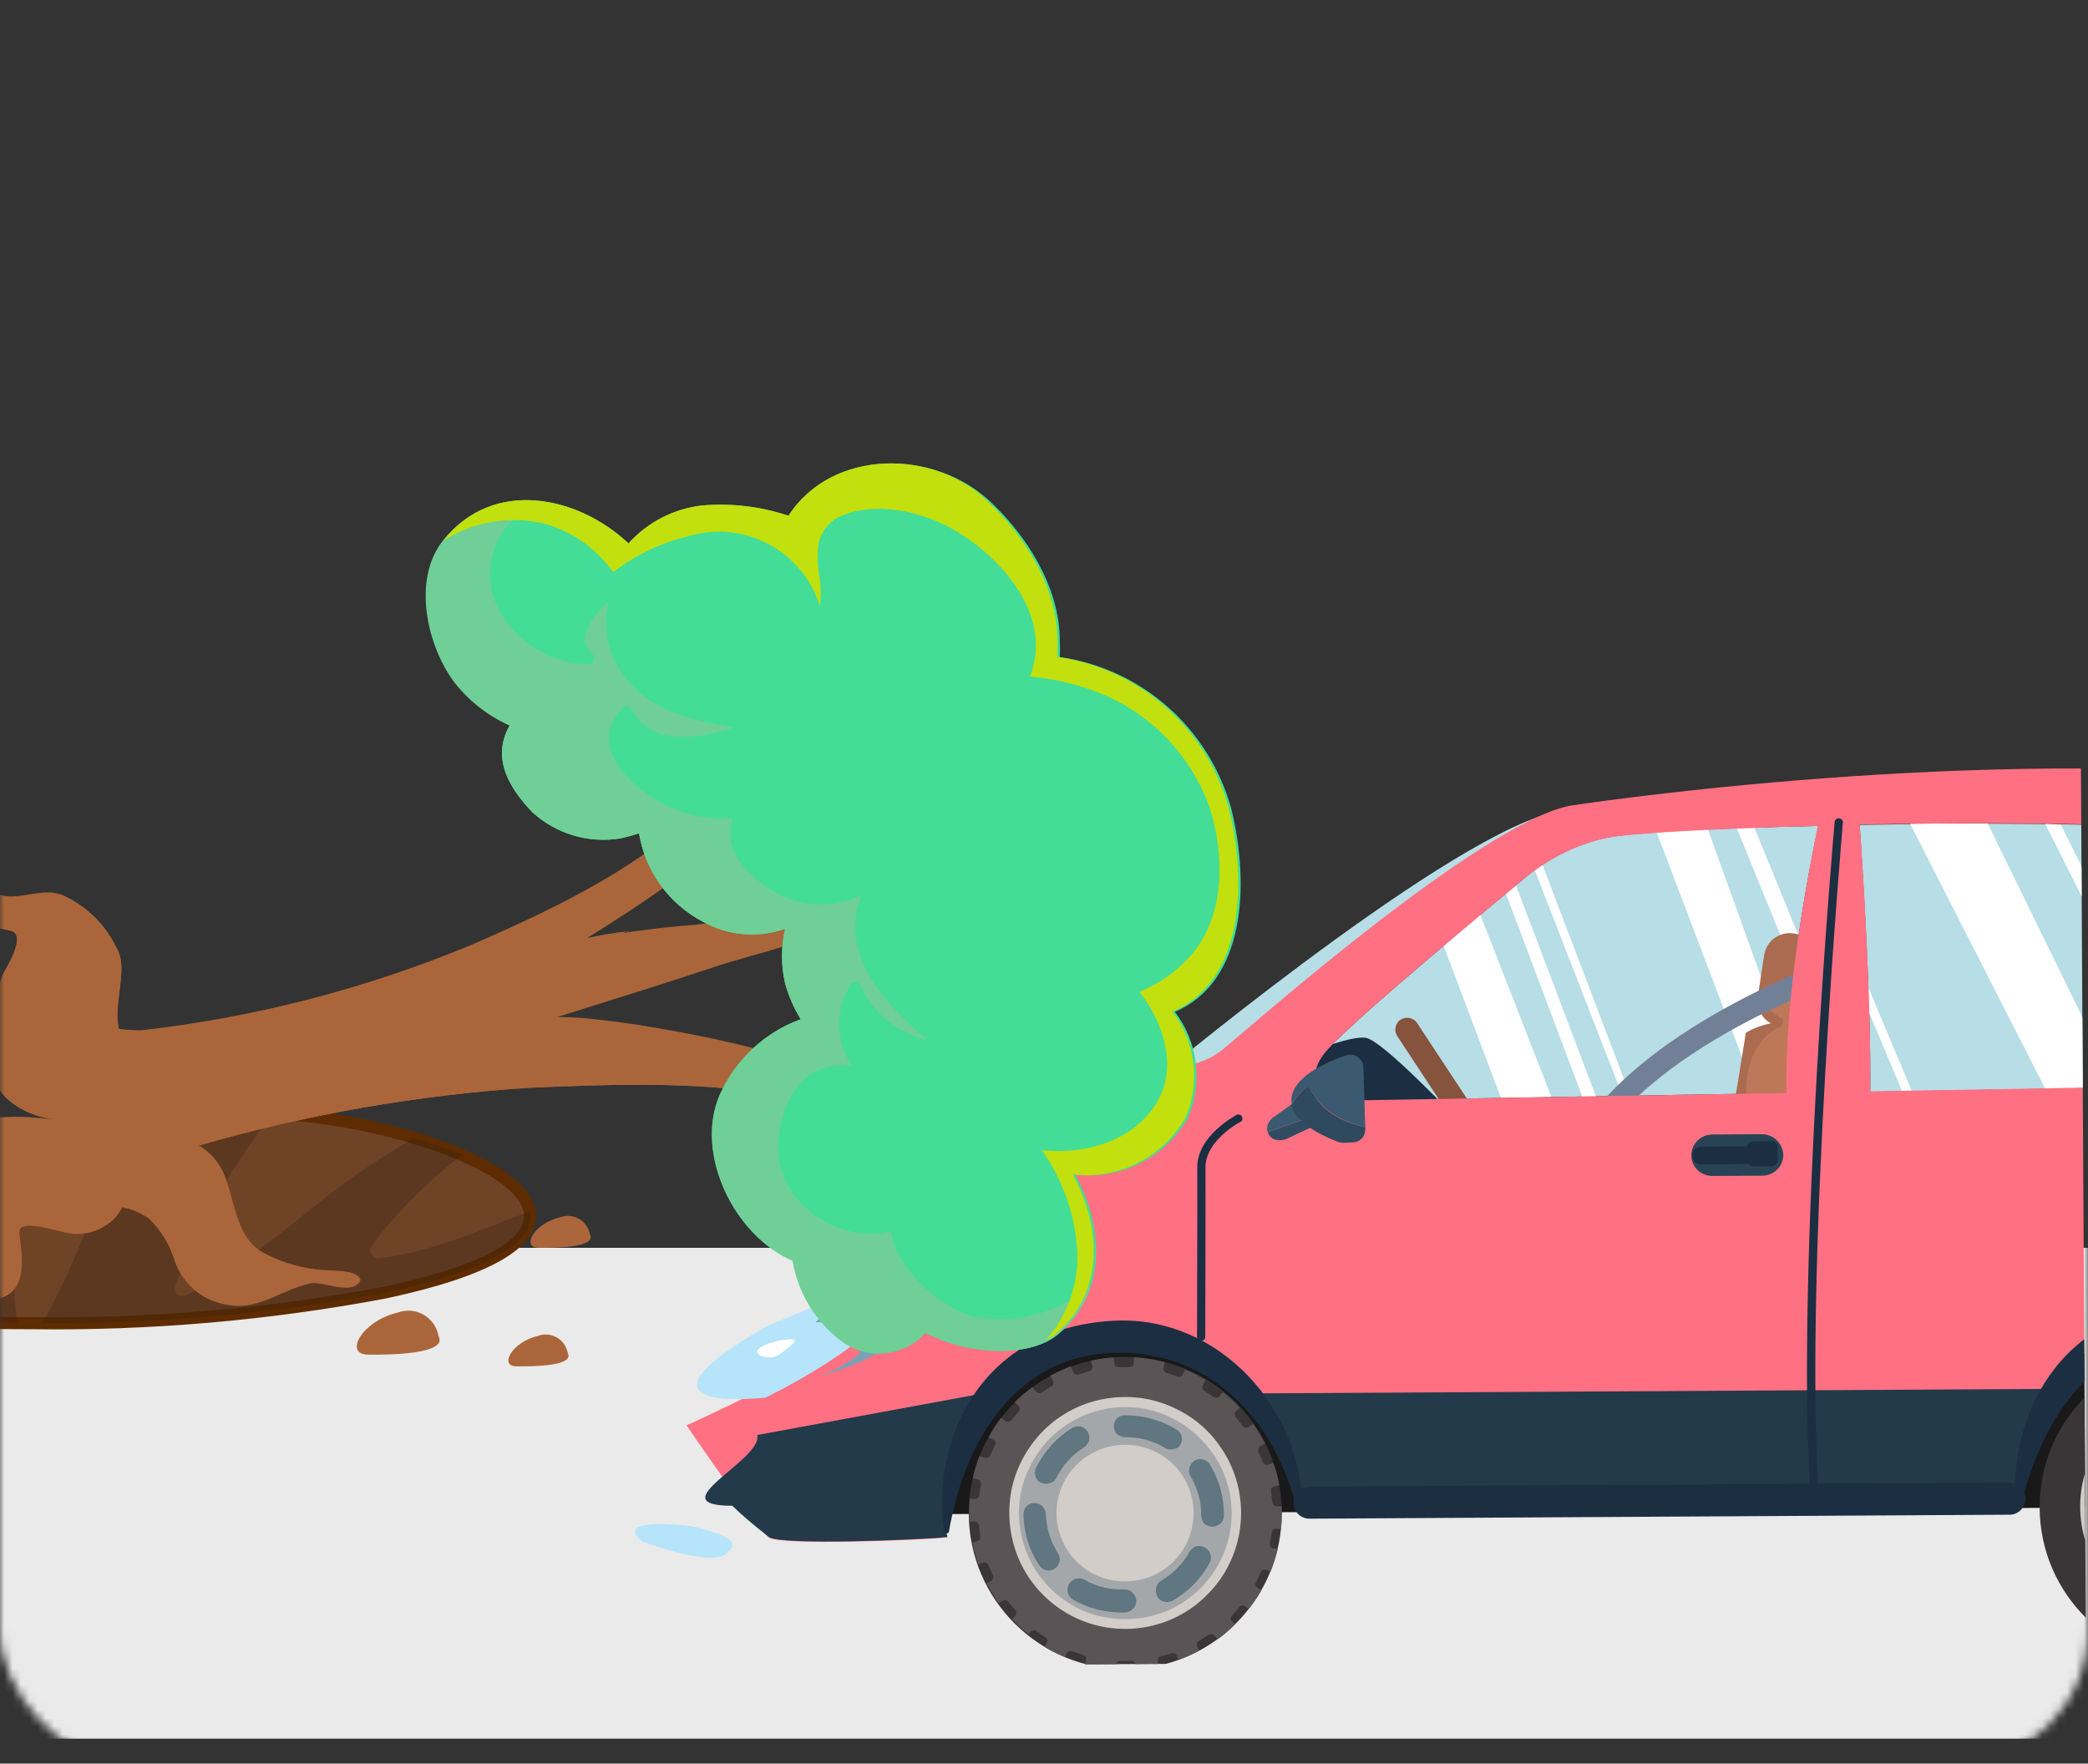 <svg xmlns="http://www.w3.org/2000/svg" width="251" height="212" viewBox="0 0 251 212" fill="none"><rect x="0" y="0" width="251" height="212" fill="#333333" stroke="none"/><mask id="mask0_238_1854" style="mask-type:alpha" maskUnits="userSpaceOnUse" x="0" y="0" width="251" height="212"><rect width="251" height="212" rx="16" fill="#D9D9D9"></rect></mask><g mask="url(#mask0_238_1854)"><path d="M-14 150H260V199C260 204.523 255.523 209 250 209H-4C-9.523 209 -14 204.523 -14 199V150Z" fill="#EAEAEA"></path><g clip-path="url(#clip0_238_1854)"><path d="M193.366 100.649C187.165 101.86 182.954 105.835 182.954 105.835C182.954 105.835 163.853 121.56 159.739 126.005C157.261 128.653 158.118 130.436 159.158 131.37C159.82 131.978 160.715 132.302 161.656 132.297L214.754 131.384C214.454 119.909 217.424 104.652 218.57 99.283C206.342 99.541 196.138 100.116 193.366 100.649Z" fill="#B7DDE6"></path><path d="M268.856 100.22C259.677 99.003 240.439 98.83 223.555 99.161C223.915 104.615 224.946 120.508 224.819 131.233L274.343 130.387C274.672 130.385 275.001 130.289 275.282 130.146C275.563 130.004 275.797 129.767 275.984 129.484C276.17 129.201 276.263 128.918 276.308 128.588C276.353 128.259 276.304 127.93 276.209 127.648L268.856 100.22Z" fill="#B7DDE6"></path><path d="M173.545 113.697L180.421 131.955L186.488 131.827L177.945 109.956C176.634 111.092 175.089 112.371 173.545 113.697Z" fill="white"></path><path d="M181.035 107.446L190.204 131.806L191.85 131.796L182.252 106.451L181.035 107.446Z" fill="white"></path><path d="M184.5 104.604L195.049 131.731L195.989 131.726L185.437 103.987C185.109 104.177 184.781 104.414 184.5 104.604Z" fill="white"></path><path d="M208.788 99.574L215.657 116.421C215.838 115.056 216.018 113.738 216.199 112.467L210.905 99.515C210.199 99.519 209.494 99.523 208.788 99.574Z" fill="white"></path><path d="M205.308 99.688C203.004 99.795 200.935 99.901 199.148 100.052L211.086 131.452L214.754 131.384C214.697 129.691 214.734 127.95 214.818 126.115L205.308 99.688Z" fill="white"></path><path d="M224.67 121.685L228.628 131.116L229.803 131.11L224.606 118.722C224.612 119.71 224.665 120.697 224.67 121.685Z" fill="white"></path><path d="M238.934 98.979C235.83 98.997 232.725 98.968 229.621 99.032L245.841 130.831L254.448 130.688L238.934 98.979Z" fill="white"></path><path d="M245.849 99.034L261.738 130.553L263.337 130.544L247.731 99.118L245.849 99.034Z" fill="white"></path><path d="M177.91 137.049C177.582 137.239 177.206 137.335 176.829 137.243C176.453 137.151 176.122 136.965 175.932 136.636L167.962 124.547C167.772 124.219 167.676 123.843 167.768 123.466C167.86 123.09 168.046 122.759 168.374 122.569C168.702 122.379 169.078 122.283 169.455 122.375C169.832 122.467 170.162 122.653 170.352 122.981L178.322 135.071C178.512 135.399 178.608 135.775 178.516 136.151C178.424 136.528 178.238 136.812 177.91 137.049Z" fill="#86533D"></path><path d="M214.097 123.439C214.426 123.249 214.422 122.59 214.28 122.403C212.864 121.564 211.164 120.351 212.521 119.12C213.551 118.268 215.297 119.293 216.513 118.063C217.214 117.259 217.914 116.361 218.285 115.371C218.28 114.572 218.041 113.821 217.473 113.212C216.952 112.604 216.197 112.232 215.444 112.189C214.644 112.1 213.893 112.339 213.237 112.813C212.629 113.287 212.209 113.995 212.073 114.795L211.302 119.833C211.211 120.445 211.309 121.103 211.594 121.665C211.88 122.228 212.306 122.696 212.872 123.022C211.791 123.216 210.759 123.599 209.868 124.168L208.051 135.373L208.053 135.844L210.076 135.879C209.768 131.271 209.453 125.582 214.097 123.439Z" fill="#AB6B50"></path><path d="M216.465 118.063C215.249 119.293 213.503 118.268 212.473 119.12C211.069 120.351 212.816 121.564 214.232 122.403C214.421 122.59 214.425 123.248 214.05 123.439C209.405 125.535 209.72 131.224 210.028 135.879L216.144 136.033C216.144 136.033 217.775 125.017 215.6 123.148C216.07 122.957 216.491 122.625 216.818 122.2C217.145 121.775 217.33 121.303 217.421 120.785L218.192 115.748C218.192 115.607 218.238 115.466 218.237 115.372C217.867 116.361 217.166 117.259 216.465 118.063Z" fill="#BE7759"></path><path d="M194.451 134.227L192.98 131.978L192.933 132.025C192.98 131.978 193.073 131.883 193.167 131.789C199.946 124.554 210.076 119.416 217.443 116.364L218.305 118.946C208.122 123.143 200.014 128.269 194.918 133.754C194.778 133.896 194.638 134.085 194.451 134.227Z" fill="#728097"></path><path d="M155.983 127.108C155.983 127.108 162.223 124.392 164.201 124.757C166.178 125.075 174.553 133.917 174.553 133.917L154.664 135.065L155.983 127.108Z" fill="#1C2E42"></path><path d="M140.187 128.656C140.187 128.656 178.013 97.303 188.644 97.431C191.231 97.463 144.81 131.17 144.81 131.17L140.187 128.656Z" fill="#B7DDE6"></path><path d="M299.066 177.095C300.963 171.534 301.5 158.502 301.302 148.343C299.901 141.86 298.406 135.33 297.663 128.796C297.047 127.953 296.431 127.298 295.675 126.691C293.738 125.103 293.883 125.807 293.883 125.807C293.883 125.807 293.287 128.586 289.328 127.15C280.75 124.048 272.811 100.904 272.807 100.198C272.803 99.445 283.364 95.623 282.794 94.732C282.178 93.842 272.768 93.331 272.768 93.331C233.662 89.884 188.641 96.866 188.641 96.866C177.742 99.139 150.317 123.424 147.087 126.077C143.856 128.729 140.466 128.043 140.466 128.043C114.396 134.165 98.467 157.37 94.025 161.863C93.604 162.289 104.642 173.481 99.525 164.305C114.243 163.704 105.538 156.228 102.314 160.057C98.95 164.027 82.524 171.335 82.524 171.335C82.524 171.335 91.067 183.827 92.389 184.807C93.712 185.835 110.97 185.125 113.602 184.828C113.696 184.827 113.79 184.827 113.837 184.78C113.162 181.867 113.145 178.857 113.74 175.937C114.335 173.018 115.542 170.283 117.221 167.827C118.948 165.418 121.147 163.383 123.725 161.863C126.304 160.344 129.168 159.387 132.129 159.041C135.09 158.694 138.102 159.007 140.929 159.884C143.756 160.762 146.399 162.252 148.621 164.215C150.842 166.178 152.644 168.614 153.882 171.335C155.12 174.056 155.748 176.969 155.765 179.932C155.769 180.543 155.725 181.108 155.681 181.72L242.788 181.225C242.738 180.661 242.687 180.049 242.684 179.438C242.621 176.663 243.17 173.885 244.19 171.245C245.21 168.652 246.795 166.291 248.76 164.305C250.724 162.318 253.066 160.705 255.647 159.609C258.228 158.512 261 157.932 263.822 157.916C266.644 157.9 269.422 158.449 272.015 159.516C274.608 160.583 276.968 162.122 278.955 164.133C280.942 166.097 282.508 168.44 283.604 171.021C284.653 173.602 285.234 176.374 285.203 179.196C285.206 179.714 285.208 180.184 285.164 180.655C289.397 180.584 298.048 180.017 299.066 177.095ZM214.754 131.384L161.656 132.297C160.715 132.302 159.867 131.978 159.158 131.371C158.118 130.389 157.261 128.653 159.739 126.005C163.853 121.56 182.907 105.883 182.907 105.883C182.907 105.883 187.165 101.907 193.32 100.697C196.139 100.163 206.295 99.588 218.523 99.283C217.424 104.652 214.454 119.909 214.754 131.384ZM276.307 128.541C276.262 128.871 276.17 129.154 275.983 129.437C275.797 129.72 275.563 129.91 275.281 130.099C275 130.242 274.671 130.338 274.342 130.34L224.819 131.186C224.946 120.461 223.962 104.568 223.555 99.114C240.438 98.783 259.677 98.956 268.856 100.173L276.208 127.554C276.304 127.883 276.353 128.212 276.307 128.541Z" fill="#FF7182"></path><path d="M140.85 162.519C133.353 159.269 124.336 161.766 119.199 168.192C115.787 172.115 112.804 176.836 112.88 182.01L158.503 181.751C156.925 177.15 154.737 172.788 151.329 169.044C148.535 165.768 144.669 164.19 140.85 162.519Z" fill="#191919"></path><path d="M270.463 159.525L255.036 159.612C247.344 163.513 241.564 172.671 239.355 181.291L285.684 181.028L285.677 179.899C282.712 171.355 278.386 163.196 270.463 159.525Z" fill="#191919"></path><path d="M92.436 184.76C93.759 185.787 111.017 185.078 113.649 184.78C113.743 184.78 113.837 184.779 113.884 184.732C113.209 181.773 113.192 178.762 113.786 175.796C114.381 172.829 115.635 170.047 117.409 167.638L91.025 172.5C91.705 175.52 79.025 181.001 88.025 181.001C89.107 182.056 90.551 183.296 92.436 184.76Z" fill="#223A49"></path><path d="M155.812 179.979C155.816 180.59 155.772 181.155 155.729 181.766L242.835 181.272C242.785 180.707 242.735 180.096 242.731 179.485C242.706 174.969 244.139 170.587 246.799 166.95L151.649 167.49C154.351 171.097 155.787 175.463 155.812 179.979Z" fill="#223A49"></path><path d="M152.412 136.065C152.46 136.159 152.46 136.253 152.508 136.347C152.888 137.097 153.971 137.279 154.862 136.804L157.817 135.423C158.473 135.043 158.846 134.43 158.843 133.818L152.412 136.065Z" fill="#314C61"></path><path d="M158.698 133.208C158.317 132.457 156.902 131.666 156.011 132.188L153.341 134.132C152.544 134.559 152.172 135.361 152.364 136.066L158.842 133.818C158.888 133.63 158.793 133.395 158.698 133.208Z" fill="#3B5971"></path><path d="M157.367 130.675C158.841 133.583 161.388 134.838 164.12 135.481L163.891 128.286C163.89 128.051 163.841 127.816 163.699 127.582C163.604 127.394 163.414 127.207 163.225 127.067C163.037 126.927 162.801 126.834 162.565 126.788C162.33 126.743 162.095 126.791 161.86 126.84C159.607 127.605 156.041 129.177 155.349 131.486C155.21 131.91 155.213 132.38 155.31 132.803C155.774 131.766 157.177 130.394 157.367 130.675Z" fill="#3B5971"></path><path d="M157.367 130.675C157.224 130.347 155.821 131.719 155.263 132.898C155.841 135.293 159.801 136.87 160.932 137.287C161.12 137.333 161.308 137.379 161.497 137.377L162.625 137.324C163.048 137.322 163.424 137.131 163.704 136.848C163.985 136.564 164.123 136.14 164.121 135.763L164.12 135.481C161.341 134.886 158.841 133.63 157.367 130.675Z" fill="#2F495E"></path><path d="M218.087 179.813C217.945 179.814 217.851 179.767 217.757 179.674C217.662 179.58 217.614 179.486 217.614 179.345C215.859 151.98 220.498 99.319 220.543 98.802C220.542 98.755 220.589 98.66 220.588 98.613C220.635 98.566 220.635 98.519 220.729 98.471C220.776 98.424 220.822 98.377 220.916 98.376C220.963 98.376 221.057 98.328 221.105 98.375C221.152 98.375 221.246 98.421 221.293 98.421C221.34 98.468 221.387 98.468 221.435 98.561C221.482 98.608 221.482 98.655 221.53 98.749C221.53 98.796 221.578 98.89 221.531 98.937C221.487 99.455 216.894 152.021 218.601 179.34C218.602 179.481 218.556 179.575 218.462 179.67C218.368 179.717 218.274 179.765 218.087 179.813Z" fill="#1C2E42"></path><path d="M144.37 161.182C144.229 161.183 144.134 161.136 144.04 161.043C143.945 160.949 143.898 160.855 143.897 160.714C143.896 160.526 143.942 143.875 143.922 140.347C143.901 136.537 148.45 134.159 148.637 134.017C148.731 133.97 148.872 133.969 149.013 133.968C149.107 134.015 149.249 134.108 149.296 134.202C149.344 134.295 149.345 134.437 149.346 134.578C149.299 134.719 149.253 134.813 149.112 134.861C149.065 134.862 144.892 137.096 144.91 140.341C144.93 143.869 144.884 160.52 144.885 160.708C144.885 160.756 144.885 160.85 144.839 160.897C144.792 160.944 144.792 160.991 144.745 161.039C144.699 161.086 144.652 161.133 144.605 161.133C144.511 161.181 144.417 161.181 144.37 161.182Z" fill="#1C2E42"></path><path d="M241.571 182.078L157.427 182.556C156.909 182.559 156.438 182.374 156.06 182C155.681 181.626 155.49 181.156 155.488 180.639C155.485 180.122 155.67 179.65 156.044 179.272C156.418 178.893 156.888 178.702 157.405 178.699L241.549 178.221C242.066 178.219 242.537 178.404 242.916 178.778C243.294 179.152 243.485 179.622 243.488 180.139C243.491 180.656 243.306 181.128 242.931 181.506C242.557 181.885 242.088 182.075 241.571 182.078Z" fill="#1C2E42"></path><path d="M211.818 136.34L205.845 136.374C204.434 136.382 203.312 137.517 203.32 138.881C203.328 140.292 204.463 141.367 205.874 141.359L211.847 141.325C213.258 141.317 214.38 140.182 214.372 138.818C214.317 137.454 213.182 136.332 211.818 136.34Z" fill="#284354"></path><path d="M212.062 137.796L204.396 137.84C203.878 137.843 203.457 138.269 203.46 138.786L203.462 139.021C203.465 139.538 203.89 139.959 204.408 139.956L212.074 139.913C212.591 139.91 213.012 139.484 213.009 138.967L213.008 138.732C213.005 138.214 212.579 137.793 212.062 137.796Z" fill="#1C2E42"></path><path d="M212.999 137.179L210.695 137.193C210.318 137.195 209.991 137.526 209.993 137.902L210.002 139.501C210.004 139.877 210.336 140.205 210.712 140.203L213.016 140.189C213.393 140.187 213.72 139.856 213.718 139.48L213.709 137.881C213.706 137.458 213.375 137.177 212.999 137.179Z" fill="#1C2E42"></path><path d="M264.107 199.918C274.501 199.859 282.873 191.392 282.814 181.045C282.755 170.65 274.288 162.325 263.894 162.384C253.499 162.443 245.128 170.911 245.187 181.258C245.245 191.606 253.712 199.978 264.107 199.918Z" fill="#3A3637"></path><path d="M264.076 194.462C271.461 194.42 277.4 188.413 277.358 181.075C277.317 173.738 271.309 167.798 263.925 167.84C256.541 167.882 250.601 173.89 250.643 181.227C250.685 188.565 256.692 194.504 264.076 194.462Z" fill="#A4A7A9"></path><path d="M264.079 195.074C261.304 195.089 258.619 194.305 256.305 192.766C253.992 191.227 252.192 189.073 251.143 186.539C250.094 184.005 249.796 181.185 250.298 178.501C250.8 175.817 252.15 173.316 254.067 171.33C255.984 169.39 258.47 168.012 261.195 167.479C263.92 166.947 266.696 167.166 269.242 168.233C271.788 169.254 274.008 171.028 275.527 173.325C277.092 175.621 277.907 178.297 277.922 181.072C277.943 184.741 276.505 188.324 273.886 190.926C271.314 193.574 267.795 195.052 264.079 195.074ZM263.928 168.405C261.388 168.419 258.947 169.186 256.838 170.609C254.73 172.032 253.142 174.016 252.167 176.374C251.193 178.684 250.972 181.272 251.503 183.715C251.988 186.205 253.224 188.456 255.021 190.233C256.818 192.01 259.083 193.221 261.579 193.677C264.074 194.133 266.613 193.883 268.959 192.929C271.305 191.928 273.271 190.318 274.67 188.193C276.069 186.069 276.808 183.618 276.794 181.126C276.775 177.739 275.392 174.501 272.98 172.163C270.567 169.731 267.314 168.385 263.928 168.405Z" fill="#D2CDC9"></path><path d="M135.375 200.65C145.77 200.591 154.141 192.123 154.082 181.776C154.023 171.381 145.557 163.056 135.162 163.116C124.768 163.175 116.396 171.642 116.455 181.989C116.514 192.337 124.981 200.709 135.375 200.65Z" fill="#3A3637"></path><path d="M123.873 196.153C123.966 196.058 124.06 196.01 124.201 195.963C124.342 195.962 124.436 195.961 124.531 196.055L125.711 196.848C125.806 196.941 125.9 197.035 125.901 197.129C125.949 197.27 125.902 197.364 125.856 197.505L125.576 197.977C126.379 198.443 127.181 198.862 128.029 199.186L128.262 198.715C128.308 198.62 128.402 198.526 128.496 198.478C128.589 198.431 128.73 198.43 128.872 198.476L130.238 198.939C130.333 198.985 130.474 199.078 130.522 199.172C130.57 199.266 130.617 199.407 130.571 199.548L130.433 200.066C131.611 200.389 132.835 200.57 134.105 200.657L134.149 200.139C134.148 199.998 134.195 199.904 134.288 199.809C134.382 199.715 134.476 199.667 134.617 199.666L136.028 199.658C136.169 199.657 136.263 199.704 136.358 199.798C136.453 199.891 136.5 199.985 136.501 200.126L136.551 200.643C137.444 200.591 138.384 200.445 139.277 200.251L139.18 199.734C139.179 199.593 139.178 199.499 139.225 199.358C139.271 199.264 139.412 199.169 139.505 199.121L140.867 198.737C141.008 198.689 141.102 198.736 141.244 198.782C141.338 198.828 141.433 198.922 141.481 199.063L141.671 199.532C142.516 199.198 143.361 198.817 144.158 198.389L143.92 197.92C143.872 197.826 143.872 197.685 143.871 197.544C143.917 197.403 143.964 197.308 144.104 197.261L145.323 196.501C145.417 196.453 145.558 196.406 145.699 196.452C145.84 196.451 145.935 196.545 146.029 196.638L146.361 197.06C147.111 196.538 147.813 195.922 148.467 195.26L148.089 194.886C147.994 194.793 147.947 194.699 147.946 194.558C147.945 194.417 147.992 194.322 148.085 194.228L149.02 193.14C149.113 193.046 149.207 192.998 149.348 192.997C149.489 192.997 149.583 192.996 149.678 193.09L150.103 193.417C150.663 192.708 151.177 191.952 151.642 191.15L151.17 190.87C151.076 190.824 150.981 190.683 150.934 190.59C150.886 190.449 150.885 190.355 150.979 190.213L151.583 188.94C151.629 188.845 151.723 188.751 151.864 188.703C151.957 188.655 152.099 188.654 152.24 188.701L152.758 188.886C153.083 188.037 153.36 187.142 153.59 186.247L153.025 186.109C152.883 186.063 152.789 186.016 152.742 185.923C152.694 185.829 152.646 185.688 152.646 185.594L152.873 184.182C152.872 184.04 152.965 183.946 153.059 183.851C153.153 183.757 153.294 183.756 153.388 183.755L153.999 183.799C154.043 183.14 154.086 182.481 154.083 181.87C154.081 181.588 154.08 181.352 154.078 181.07L153.467 181.074C153.325 181.075 153.231 181.028 153.137 180.935C153.042 180.841 152.994 180.747 152.946 180.606L152.797 179.196C152.797 179.055 152.796 178.961 152.89 178.866C152.983 178.772 153.077 178.677 153.171 178.677L153.781 178.532C153.635 177.639 153.395 176.747 153.061 175.855L152.45 176.047C152.309 176.094 152.215 176.095 152.074 176.049C151.98 176.002 151.885 175.909 151.837 175.815L151.266 174.501C151.218 174.407 151.217 174.266 151.263 174.125C151.31 174.031 151.403 173.889 151.497 173.841L152.06 173.509C151.632 172.712 151.204 171.914 150.635 171.165L150.073 171.545C149.979 171.592 149.838 171.64 149.744 171.641C149.65 171.641 149.508 171.548 149.414 171.454L148.514 170.33C148.419 170.237 148.418 170.096 148.418 170.002C148.417 169.861 148.464 169.766 148.557 169.672L149.025 169.199C148.41 168.544 147.7 167.889 146.992 167.329L146.571 167.849C146.478 167.943 146.384 167.991 146.243 168.039C146.102 168.039 146.008 168.04 145.913 167.946L144.733 167.153C144.638 167.06 144.544 166.966 144.543 166.872C144.495 166.731 144.542 166.637 144.588 166.496L144.914 165.882C144.112 165.417 143.31 164.998 142.461 164.626L142.182 165.239C142.136 165.334 142.042 165.428 141.948 165.476C141.855 165.524 141.713 165.524 141.572 165.478L140.205 165.015C140.111 164.969 139.969 164.876 139.922 164.782C139.874 164.688 139.826 164.547 139.873 164.406L140.01 163.747C138.785 163.424 137.561 163.243 136.338 163.156L136.295 163.862C136.296 164.003 136.249 164.097 136.156 164.192C136.062 164.286 135.968 164.334 135.827 164.335L134.416 164.343C134.275 164.344 134.181 164.297 134.086 164.204C133.992 164.11 133.944 164.016 133.943 163.875L133.892 163.17C132.952 163.222 132.059 163.368 131.166 163.562L131.311 164.266C131.359 164.407 131.313 164.502 131.266 164.596C131.22 164.69 131.079 164.785 130.985 164.833L129.624 165.217C129.483 165.265 129.388 165.218 129.247 165.172C129.153 165.125 129.058 165.032 129.01 164.891L128.724 164.234C127.88 164.568 127.035 164.949 126.238 165.377L126.571 165.987C126.618 166.08 126.666 166.221 126.62 166.363C126.574 166.504 126.527 166.598 126.386 166.646L125.215 167.405C125.121 167.453 124.98 167.501 124.839 167.455C124.698 167.455 124.603 167.362 124.508 167.268L124.082 166.753C123.333 167.322 122.63 167.891 121.976 168.553L122.449 169.02C122.543 169.114 122.591 169.208 122.592 169.349C122.592 169.49 122.546 169.584 122.452 169.679L121.518 170.766C121.424 170.861 121.331 170.908 121.189 170.909C121.048 170.91 120.954 170.91 120.86 170.817L120.34 170.443C119.78 171.152 119.267 171.955 118.848 172.757L119.414 173.083C119.509 173.129 119.604 173.27 119.651 173.364C119.699 173.505 119.7 173.599 119.606 173.74L119.002 175.014C118.956 175.108 118.862 175.203 118.721 175.25C118.627 175.298 118.486 175.299 118.345 175.253L117.732 175.021C117.408 175.869 117.131 176.765 116.948 177.659L117.56 177.844C117.701 177.89 117.796 177.937 117.843 178.031C117.891 178.124 117.939 178.265 117.939 178.359L117.712 179.772C117.713 179.913 117.619 180.007 117.526 180.102C117.432 180.197 117.291 180.197 117.197 180.198L116.586 180.154C116.542 180.719 116.498 181.331 116.501 181.895C116.503 182.224 116.505 182.554 116.554 182.883L117.165 182.879C117.307 182.878 117.401 182.925 117.495 183.018C117.59 183.112 117.638 183.206 117.685 183.347L117.835 184.757C117.835 184.898 117.836 184.992 117.742 185.087C117.649 185.181 117.555 185.276 117.461 185.276L116.898 185.421C117.091 186.313 117.331 187.206 117.618 188.051L118.181 187.859C118.322 187.812 118.416 187.811 118.558 187.857C118.652 187.904 118.747 187.997 118.794 188.091L119.366 189.405C119.414 189.499 119.414 189.64 119.368 189.781C119.322 189.875 119.228 190.017 119.135 190.065L118.619 190.35C119.047 191.147 119.522 191.944 120.043 192.694L120.512 192.409C120.606 192.361 120.747 192.313 120.841 192.313C120.982 192.312 121.076 192.405 121.171 192.499L122.071 193.576C122.165 193.669 122.166 193.81 122.167 193.904C122.167 193.999 122.121 194.14 122.028 194.235L121.653 194.613C122.269 195.268 122.931 195.923 123.687 196.483L123.873 196.153Z" fill="#5B5456"></path><path d="M135.345 195.194C142.729 195.152 148.669 189.144 148.627 181.807C148.585 174.469 142.578 168.53 135.194 168.572C127.809 168.614 121.87 174.621 121.912 181.958C121.953 189.296 127.96 195.235 135.345 195.194Z" fill="#A4A7A9"></path><path d="M135.348 195.805C132.573 195.821 129.887 195.036 127.574 193.497C125.26 191.958 123.461 189.805 122.412 187.271C121.363 184.737 121.064 181.916 121.566 179.232C122.069 176.548 123.418 174.048 125.336 172.061C127.253 170.122 129.738 168.744 132.463 168.211C135.188 167.678 137.964 167.897 140.51 168.965C143.056 169.985 145.277 171.76 146.795 174.056C148.36 176.352 149.175 179.028 149.191 181.804C149.212 185.472 147.774 189.055 145.155 191.657C142.583 194.306 139.017 195.784 135.348 195.805ZM135.196 169.136C132.657 169.15 130.215 169.917 128.107 171.34C125.998 172.763 124.41 174.748 123.436 177.105C122.461 179.415 122.241 182.004 122.772 184.447C123.256 186.937 124.492 189.188 126.29 190.965C128.087 192.742 130.352 193.952 132.847 194.408C135.343 194.864 137.881 194.615 140.227 193.661C142.574 192.66 144.54 191.049 145.939 188.925C147.338 186.8 148.076 184.35 148.062 181.857C148.043 178.47 146.661 175.233 144.249 172.895C141.836 170.462 138.583 169.117 135.196 169.136Z" fill="#D2CDC9"></path><path d="M143.275 183.719C144.285 179.291 141.532 174.886 137.105 173.876C132.677 172.866 128.225 175.62 127.215 180.047C126.205 184.474 128.959 188.88 133.386 189.889C137.86 190.899 142.265 188.146 143.275 183.719Z" fill="#D2CDC9"></path><path d="M140.728 174.231C140.493 174.233 140.21 174.187 140.021 174.047C138.605 173.162 136.957 172.748 135.264 172.757C134.887 172.76 134.557 172.62 134.274 172.387C134.037 172.153 133.894 171.777 133.892 171.448C133.89 171.072 134.029 170.742 134.263 170.505C134.497 170.269 134.872 170.126 135.249 170.124C137.412 170.111 139.579 170.71 141.42 171.829C141.656 171.969 141.892 172.202 141.988 172.484C142.083 172.766 142.132 173.048 142.04 173.33C141.947 173.613 141.807 173.849 141.573 174.039C141.292 174.134 141.01 174.23 140.728 174.231Z" fill="#607681"></path><path d="M145.766 183.516C145.578 183.517 145.39 183.471 145.202 183.425C145.013 183.332 144.871 183.239 144.777 183.145C144.635 183.005 144.54 182.864 144.492 182.676C144.444 182.489 144.396 182.348 144.395 182.16C144.433 180.513 143.953 178.87 143.098 177.417C142.908 177.088 142.906 176.759 142.998 176.382C143.09 176.053 143.324 175.769 143.605 175.579C143.886 175.39 144.262 175.34 144.592 175.433C144.922 175.525 145.252 175.711 145.442 176.039C146.581 177.914 147.158 180.027 147.123 182.191C147.125 182.567 146.986 182.897 146.705 183.134C146.424 183.371 146.096 183.514 145.766 183.516Z" fill="#607681"></path><path d="M140.316 192.578C140.033 192.58 139.704 192.487 139.467 192.301C139.231 192.114 139.042 191.88 138.993 191.551C138.897 191.269 138.942 190.94 139.035 190.657C139.127 190.374 139.361 190.138 139.595 189.995C141.049 189.14 142.218 187.958 143.009 186.495C143.195 186.212 143.476 185.975 143.805 185.879C144.134 185.783 144.51 185.828 144.84 186.015C145.171 186.201 145.407 186.482 145.503 186.81C145.599 187.139 145.601 187.515 145.415 187.846C144.391 189.78 142.848 191.341 140.926 192.433C140.785 192.481 140.551 192.577 140.316 192.578Z" fill="#607681"></path><path d="M134.866 193.832C132.843 193.843 130.818 193.338 129.025 192.313C128.695 192.127 128.458 191.846 128.362 191.47C128.266 191.141 128.311 190.765 128.497 190.435C128.683 190.104 128.964 189.868 129.34 189.771C129.668 189.675 130.045 189.72 130.375 189.907C131.838 190.745 133.486 191.112 135.132 191.055C135.32 191.054 135.508 191.053 135.65 191.147C135.838 191.193 135.98 191.286 136.122 191.426C136.264 191.566 136.358 191.707 136.453 191.847C136.548 191.988 136.549 192.176 136.597 192.364C136.598 192.552 136.6 192.74 136.506 192.882C136.46 193.07 136.367 193.212 136.227 193.354C136.086 193.496 135.946 193.591 135.805 193.685C135.665 193.78 135.477 193.781 135.289 193.83C135.148 193.83 135.007 193.831 134.866 193.832Z" fill="#607681"></path><path d="M126.089 188.802C125.854 188.803 125.619 188.757 125.43 188.617C125.241 188.524 125.052 188.337 124.91 188.15C123.724 186.322 123.053 184.21 123.041 182.046C123.04 181.858 123.086 181.67 123.132 181.528C123.178 181.34 123.271 181.198 123.412 181.056C123.552 180.914 123.692 180.819 123.833 180.772C124.021 180.677 124.162 180.676 124.35 180.675C124.726 180.673 125.056 180.812 125.293 181.046C125.529 181.279 125.72 181.655 125.721 181.984C125.778 183.63 126.258 185.273 127.159 186.679C127.301 186.866 127.35 187.101 127.398 187.383C127.4 187.618 127.354 187.854 127.214 188.09C127.121 188.325 126.934 188.468 126.7 188.61C126.559 188.705 126.324 188.753 126.089 188.802Z" fill="#607681"></path><path d="M125.748 178.362C125.513 178.363 125.324 178.317 125.136 178.224C124.805 178.085 124.569 177.804 124.473 177.428C124.377 177.099 124.374 176.723 124.561 176.393C125.537 174.459 127.033 172.804 128.861 171.665C129.001 171.57 129.189 171.522 129.377 171.474C129.565 171.426 129.753 171.472 129.894 171.471C130.083 171.517 130.224 171.563 130.366 171.703C130.508 171.797 130.65 171.937 130.745 172.078C130.839 172.218 130.887 172.406 130.936 172.594C130.984 172.782 130.938 172.97 130.939 173.111C130.893 173.3 130.799 173.441 130.706 173.583C130.613 173.725 130.472 173.866 130.332 173.961C128.926 174.863 127.757 176.092 127.013 177.602C126.921 177.837 126.733 178.027 126.499 178.169C126.217 178.265 125.983 178.36 125.748 178.362Z" fill="#607681"></path><path d="M134.783 162.6C146.495 162.722 153.65 171.853 155.915 181.53C155.915 181.577 155.963 181.671 156.057 181.718C156.105 181.764 156.199 181.764 156.246 181.764C156.34 181.763 156.387 181.716 156.433 181.668C156.48 181.621 156.527 181.527 156.526 181.48L156.526 181.433C156.599 169.344 146.564 158.253 134.149 158.747C118.161 159.449 111.981 172.655 113.456 183.982C113.456 183.982 113.456 183.982 113.456 184.029C113.458 184.358 113.976 184.45 114.068 184.12C116.164 172.113 122.882 162.48 134.783 162.6Z" fill="#1C2E42"></path><path d="M264.826 160.686C276.495 161.419 283.18 170.882 284.929 180.703C284.93 180.75 284.977 180.844 285.025 180.891C285.072 180.938 285.166 180.937 285.213 180.937C285.307 180.936 285.354 180.889 285.401 180.842C285.447 180.794 285.494 180.747 285.494 180.653L285.493 180.606C286.177 168.561 276.751 156.902 264.333 156.784C248.293 156.64 241.452 169.52 242.316 180.898C242.316 180.898 242.316 180.898 242.317 180.945C242.319 181.275 242.836 181.366 242.929 181.036C245.731 169.214 252.968 159.906 264.826 160.686Z" fill="#1C2E42"></path><path d="M92.024 168C92.024 168 73.525 170.194 92.025 159.5C101.128 155.638 107.589 152.924 106.297 157.306C104.958 161.735 92.024 168 92.024 168Z" fill="#B6E4FA"></path><path d="M77.222 185.295C77.222 185.295 72.93 182.32 83.206 183.458C87.766 184.599 89.163 185.426 87.154 186.853C85.113 188.285 77.222 185.295 77.222 185.295Z" fill="#B6E4FA"></path><path d="M100.362 157.471C99.452 157.794 98.649 158.32 98.035 158.959C99.968 158.834 102.007 158.755 103.41 159.926C104.517 161.077 103.693 162.579 102.597 163.288C101.313 164.203 99.841 164.96 98.288 165.536C101.235 164.634 105.95 162.997 106.452 161.542C107.192 159.428 105.559 155.604 100.362 157.471Z" fill="#78A3B7"></path><path d="M94.555 162.162C93.808 162.774 93.248 163.205 92.373 163.176C91.498 163.147 90.557 162.657 91.304 162.057C92.05 161.446 94.173 160.95 95.11 160.978C95.985 160.996 95.301 161.551 94.555 162.162Z" fill="white"></path></g><g clip-path="url(#clip1_238_1854)"><path d="M24.833 133.793C24.833 133.793 -23.986 135.798 -48.621 145.866C-73.257 155.934 5.984 164.089 46.304 155.388C86.625 146.686 47.525 132.062 24.833 133.793Z" fill="#6F4326"></path><path d="M3.814 159.784C-19.398 159.784 -52.667 156.754 -54.001 150.102C-54.34 148.326 -52.69 146.708 -48.938 145.182C-24.461 135.182 24.268 133.086 24.742 133.064C25.963 133.064 27.297 132.927 28.652 132.927C44.157 132.927 63.707 138.85 64.43 145.774C64.86 149.966 58.803 153.451 46.349 156.093C32.326 158.73 18.078 159.966 3.814 159.784ZM28.675 134.408C27.364 134.408 26.076 134.408 24.855 134.544C24.336 134.544 -24.122 136.663 -48.373 146.572C-51.198 147.733 -52.735 148.85 -52.554 149.829C-51.786 153.838 -27.535 158.326 3.768 158.326C17.964 158.52 32.144 157.299 46.101 154.681C61.244 151.446 63.165 147.847 62.984 145.957C62.442 140.421 44.496 134.385 28.698 134.385L28.675 134.408Z" fill="#5E2C00"></path><g style="mix-blend-mode:multiply" opacity="0.3"><path d="M1.871 142.904C1.984 140.49 1.871 138.007 1.871 135.57C-2.649 136.025 -7.667 136.617 -12.73 137.346C-12.549 141.424 -11.396 145.501 -12.571 149.579C-12.622 149.74 -12.712 149.886 -12.833 150.004C-12.955 150.121 -13.104 150.205 -13.267 150.248C-13.429 150.291 -13.6 150.292 -13.763 150.251C-13.926 150.209 -14.076 150.127 -14.199 150.011C-17.679 146.891 -19.646 142.654 -22.313 138.895C-26.155 139.579 -29.952 140.353 -33.613 141.173C-27.862 145.831 -23.084 151.591 -19.555 158.121C-12.775 158.645 -5.407 158.941 2.052 158.986C1.452 153.646 1.391 148.257 1.871 142.904Z" fill="#321E11"></path></g><g style="mix-blend-mode:multiply" opacity="0.3"><path d="M45.446 151.265C45.278 151.263 45.113 151.216 44.967 151.131C44.822 151.045 44.701 150.922 44.617 150.775C44.532 150.628 44.487 150.462 44.486 150.292C44.485 150.122 44.528 149.955 44.61 149.807C47.75 145.674 51.429 141.989 55.549 138.85C53.66 138.059 51.728 137.375 49.763 136.8C46.484 138.696 43.314 140.78 40.271 143.041C34.462 147.597 28.97 152.449 22.438 155.684C21.738 156.025 20.698 155.456 21.014 154.59C23.93 147.12 27.904 140.115 32.812 133.793C30.156 133.611 27.49 133.611 24.834 133.793C24.834 133.793 21.625 133.93 16.471 134.294C12.064 142.107 9.691 151.265 5.035 159.032C18.876 159.156 32.697 157.935 46.305 155.388C59.708 152.517 64.386 148.964 63.708 145.593C57.719 147.848 51.888 150.536 45.446 151.265Z" fill="#321E11"></path></g><path d="M66.962 122.266C73.448 120.216 79.935 118.212 86.376 116.071C89.45 115.046 94.988 113.793 99.576 111.856C98.898 109.579 98.875 109.579 98.084 107.483C93.315 108.645 88.614 110.672 83.438 111.173C79.04 111.516 74.664 112.102 70.329 112.927C76.364 109.146 85.834 103.155 89.043 98.144L89.36 97.642C88.365 96.708 87.348 95.82 86.376 94.863C78.511 103.656 67.188 109.009 56.543 113.633C43.914 118.862 30.625 122.296 17.058 123.838H16.29C15.624 123.822 14.96 123.769 14.301 123.679C13.577 121.105 15.227 116.845 14.301 114.567C13.09 111.657 10.885 109.281 8.085 107.87C4.695 105.911 0.74 109.761 -1.724 106.116C-2.47 105.023 -2.967 102.426 -4.481 102.38C-4.684 102.38 -4.865 102.608 -4.91 102.768C-5.747 105.296 -4.526 110.33 -1.633 111.196C-0.661 111.469 0.31 111.674 1.282 111.879C3.384 112.358 0.604 116.64 0.333 117.187C0.226 117.439 0.136 117.697 0.062 117.961C-3.193 116.891 -7.035 116.481 -9.725 118.645C-11.194 119.816 -12.415 121.272 -13.318 122.927C-14.222 124.567 -21.432 121.128 -22.856 120.923C-25.41 120.558 -29.501 121.538 -30.789 124.066C-30.789 124.18 -30.789 124.294 -30.789 124.385C-29.591 125.797 -26.495 125.387 -24.935 125.661C-22.042 126.162 -20.053 129.032 -17.861 130.672C-14.674 133.064 -11.352 130.672 -9.001 128.394C-7.532 126.959 -3.667 121.879 -2.357 126.253C-1.813 128.349 -0.783 130.286 0.649 131.902C2.538 133.672 5.033 134.635 7.611 134.59C6.255 134.59 4.876 134.385 3.588 134.294C0.898 134.122 -1.802 134.376 -4.413 135.046C-7.306 135.82 -11.962 138.007 -12.098 141.697C-12.266 143.517 -11.723 145.331 -10.583 146.754C-9.431 148.166 -6.967 149.556 -8.436 151.629C-9.205 152.699 -9.996 153.702 -10.696 154.818C-11.397 155.934 -13.25 162.471 -10.696 162.563C-10.064 162.563 -9.612 161.378 -9.408 160.968C-8.839 159.204 -7.628 157.722 -6.018 156.822C-4.2 156.363 -2.332 156.133 -0.458 156.139C3.316 155.569 2.503 151.128 2.209 148.508C1.915 145.888 7.611 148.508 9.306 148.326C10.144 148.323 10.973 148.152 11.745 147.824C12.517 147.495 13.217 147.015 13.803 146.412C14.15 146.005 14.454 145.563 14.707 145.091C15.827 145.342 16.892 145.798 17.849 146.435C19.334 147.851 20.424 149.633 21.013 151.606C21.472 152.919 22.264 154.087 23.311 154.995C24.358 155.902 25.623 156.517 26.98 156.777C30.867 157.733 33.761 155.023 37.309 154.271C38.755 153.975 41.829 155.569 43.095 154.271C43.23 154.134 43.389 153.907 43.298 153.724C42.756 152.676 40.45 152.79 39.501 152.699C36.648 152.603 33.858 151.822 31.365 150.421C28.246 148.417 28.246 144.066 26.844 140.945C26.223 139.565 25.177 138.423 23.861 137.688C36.8 133.961 50.098 131.64 63.526 130.763C74.059 130.307 85.066 129.897 95.507 131.993C96.14 130.102 96.208 130.125 96.751 128.212C94.513 126.207 73.652 122.061 66.962 122.266Z" fill="#AA663A"></path><g style="mix-blend-mode:screen"><path d="M9.283 125.319C24.63 126.231 39.027 121.538 53.311 116.208C61.078 113.676 68.509 110.195 75.437 105.843C79.628 102.776 83.622 99.443 87.394 95.866L86.399 94.932C78.534 103.725 67.21 109.078 56.565 113.702C43.936 118.931 30.648 122.365 17.081 123.907H16.29C15.624 123.891 14.96 123.838 14.301 123.748C13.578 121.174 15.227 116.914 14.301 114.636C14.301 114.34 14.052 114.067 13.916 113.793C14.128 115.949 13.817 118.124 13.01 120.132C12.203 122.14 10.924 123.92 9.283 125.319Z" fill="#AA663A"></path></g><g style="mix-blend-mode:multiply"><path d="M65.493 114.226C68.908 114.119 72.27 113.345 75.393 111.948C73.691 112.148 72.001 112.437 70.33 112.813C76.364 109.032 85.834 103.041 89.044 98.03L89.36 97.529L87.801 96.094C81.359 103.314 72.567 107.847 65.493 114.226Z" fill="#AA663A"></path></g><g style="mix-blend-mode:multiply"><path d="M14.663 145.091L15.341 145.273C15.37 143.838 14.882 142.441 13.968 141.339C13.054 140.238 11.776 139.508 10.369 139.282C8.743 138.949 7.097 138.728 5.442 138.622C6.934 140.08 8.199 142.13 7.182 143.679C6.64 144.522 5.871 145.387 4.764 145.159C2.505 144.657 0.291 143.971 -1.858 143.109C-0.773 147.232 0.402 152.221 -3.983 154.499C-5.181 155.114 -6.514 155.319 -7.735 155.82C-8.854 156.253 -9.808 157.034 -10.458 158.049C-11.108 159.065 -11.421 160.263 -11.351 161.469C-11.365 161.666 -11.365 161.864 -11.351 162.061C-11.253 162.176 -11.132 162.268 -10.995 162.331C-10.858 162.394 -10.71 162.426 -10.56 162.426C-9.927 162.426 -9.475 161.241 -9.272 160.831C-8.702 159.067 -7.491 157.586 -5.881 156.686C-4.063 156.226 -2.196 155.997 -0.321 156.002C3.453 155.433 2.639 150.991 2.345 148.371C2.052 145.752 7.747 148.371 9.442 148.189C11.069 148.184 12.631 147.547 13.804 146.412C14.136 146.003 14.424 145.56 14.663 145.091Z" fill="#AA663A"></path></g><g style="mix-blend-mode:multiply"><path d="M-2.265 126.208C-1.721 128.304 -0.691 130.24 0.741 131.857C1.921 133.06 3.448 133.857 5.103 134.135C8.652 133.702 8.968 130.809 9.623 127.87C6.895 128.547 4.012 128.124 1.589 126.69C-0.835 125.256 -2.607 122.925 -3.35 120.194C-7.056 123.132 -9.543 129.305 -14.65 129.738C-15.85 129.809 -17.051 129.618 -18.171 129.178C-19.29 128.737 -20.302 128.058 -21.137 127.187C-22.9 125.661 -25.07 123.201 -27.669 123.428C-28.716 123.535 -29.743 123.788 -30.72 124.18C-30.739 124.232 -30.739 124.288 -30.72 124.34C-29.522 125.752 -26.426 125.342 -24.866 125.615C-21.973 126.116 -19.984 128.987 -17.792 130.627C-14.605 133.018 -11.283 130.627 -8.932 128.349C-7.441 126.914 -3.576 121.834 -2.265 126.208Z" fill="#AA663A"></path></g><g style="mix-blend-mode:multiply"><path d="M0.107 117.938C0.717 118.553 1.35 118.941 1.825 118.485C2.616 117.688 3.452 116.913 4.085 116.048C5.599 114.248 7.882 111.492 3.542 110.102C2.299 109.669 1.056 109.305 -0.164 108.872C-1.884 108.274 -3.325 107.057 -4.21 105.455C-4.491 104.495 -4.688 103.512 -4.797 102.517C-4.859 102.582 -4.905 102.66 -4.933 102.745C-5.769 105.273 -4.549 110.307 -1.656 111.173C-0.684 111.446 0.288 111.651 1.26 111.856C3.362 112.335 0.582 116.617 0.31 117.164C0.227 117.417 0.159 117.676 0.107 117.938Z" fill="#AA663A"></path></g><g style="mix-blend-mode:multiply"><path d="M60.68 128.075C46.059 128.571 31.616 131.464 17.918 136.64C19.1 136.939 20.189 137.534 21.082 138.37C21.975 139.207 22.643 140.257 23.026 141.423C24.066 144.909 23.455 150.535 27.23 152.426C31.75 154.704 37.039 153.405 42.124 153.018C41.244 152.851 40.352 152.76 39.457 152.745C36.604 152.648 33.814 151.868 31.321 150.467C28.202 148.462 28.202 144.111 26.8 140.991C26.179 139.61 25.133 138.468 23.817 137.733C36.769 133.988 50.082 131.651 63.528 130.763C74.06 130.307 85.067 129.897 95.508 131.993L95.938 130.74C84.569 127.46 72.342 127.505 60.68 128.075Z" fill="#AA663A"></path></g><g style="mix-blend-mode:multiply"><path d="M55.888 121.196C59.097 122.244 62.804 121.629 66.103 121.652H68.748C74.624 119.807 80.523 117.961 86.377 116.025C89.451 115 94.988 113.747 99.576 111.811C99.102 110.285 98.943 109.807 98.627 108.941C85.586 116.207 70.443 118.599 55.888 121.196Z" fill="#AA663A"></path></g><path d="M127.15 160.422C133.139 155.41 132.709 147.529 129.251 141.196C131.927 141.518 134.637 141.041 137.048 139.827C139.458 138.612 141.462 136.713 142.812 134.363C143.7 132.291 144.022 130.018 143.743 127.779C143.465 125.539 142.597 123.416 141.23 121.629C149.683 118.053 150.271 106.39 148.011 97.21C146.708 92.48 144.063 88.236 140.402 84.999C136.74 81.762 132.221 79.673 127.398 78.987C127.433 78.334 127.433 77.68 127.398 77.028C127.398 70.65 123.511 64.522 119.103 60.354C112.346 53.93 100.028 53.884 94.784 61.994C91.43 60.875 87.885 60.456 84.365 60.764C80.976 61.156 77.844 62.775 75.551 65.319C69.38 59.511 59.278 57.529 53.424 64.841C49.604 69.556 51.48 77.711 54.87 82.085C56.567 84.282 58.76 86.039 61.267 87.21C59.006 91.151 61.267 94.796 64.001 97.643C65.415 98.93 67.097 99.88 68.924 100.424C70.751 100.968 72.675 101.092 74.556 100.786C75.32 100.621 76.074 100.416 76.816 100.171C77.189 102.427 78.08 104.564 79.418 106.411C80.757 108.258 82.505 109.764 84.523 110.809C86.014 111.642 87.663 112.147 89.361 112.292C91.059 112.438 92.769 112.219 94.377 111.652C93.881 113.81 93.881 116.054 94.377 118.212C94.795 119.731 95.427 121.18 96.253 122.518C94.107 123.301 92.139 124.512 90.465 126.077C88.792 127.642 87.448 129.53 86.512 131.629C83.461 138.668 88.252 148.554 95.282 151.538C95.623 153.54 96.357 155.452 97.44 157.165C98.522 158.878 99.932 160.357 101.587 161.515C103.095 162.474 104.89 162.87 106.657 162.633C108.425 162.395 110.054 161.54 111.261 160.217C116.323 162.905 123.759 163.246 127.15 160.422Z" fill="#43DD97"></path><g style="mix-blend-mode:multiply"><path d="M127.149 160.421C129.005 158.895 130.386 156.863 131.127 154.567C129.158 156.233 126.838 157.425 124.343 158.053C121.849 158.68 119.245 158.727 116.73 158.189C112.865 156.982 107.69 152.449 107.102 148.029C101.09 149.601 93.406 144.749 93.541 137.847C93.541 134.294 95.259 129.465 99.101 128.371C100.174 128.071 101.297 127.994 102.401 128.143C101.464 126.714 100.946 125.048 100.906 123.336C100.866 121.623 101.306 119.934 102.175 118.462C102.228 118.34 102.314 118.237 102.425 118.164C102.535 118.091 102.664 118.052 102.796 118.052C102.928 118.052 103.057 118.091 103.168 118.164C103.278 118.237 103.365 118.34 103.418 118.462C104.184 120.099 105.308 121.539 106.705 122.676C108.103 123.812 109.737 124.614 111.487 125.023C106.695 120.877 101.474 115.638 103.147 108.827C103.243 108.417 103.364 108.014 103.508 107.619C101.857 108.416 100.037 108.791 98.208 108.711C96.38 108.632 94.598 108.1 93.021 107.164C90.309 105.524 87.009 102.608 87.936 99.009L88.162 98.326C85.476 98.582 82.772 98.093 80.342 96.913C76.206 95.023 70.307 89.761 74.827 85.182C74.891 85.101 74.971 85.036 75.063 84.992C75.155 84.947 75.256 84.924 75.358 84.924C75.46 84.924 75.561 84.947 75.653 84.992C75.745 85.036 75.826 85.101 75.889 85.182C78.15 89.738 83.913 88.872 88.23 87.46C83.551 86.663 78.556 85.592 75.437 81.765C74.327 80.488 73.541 78.959 73.148 77.308C72.754 75.657 72.764 73.935 73.177 72.289C71.121 74.157 69.154 76.845 71.234 78.622C71.33 78.71 71.399 78.825 71.432 78.953C71.466 79.08 71.462 79.214 71.421 79.339C71.381 79.464 71.305 79.575 71.204 79.658C71.102 79.741 70.979 79.792 70.849 79.806C64.363 79.966 57.288 73.701 59.232 66.64C59.616 65.156 60.376 63.798 61.438 62.7C62.5 61.601 63.827 60.8 65.289 60.376C63.067 59.972 60.778 60.182 58.665 60.984C56.552 61.786 54.694 63.15 53.288 64.931C49.468 69.647 51.344 77.802 54.735 82.175C56.48 84.356 58.721 86.083 61.266 87.209C59.006 91.15 61.266 94.795 64.001 97.642C65.415 98.929 67.097 99.879 68.924 100.424C70.751 100.968 72.675 101.091 74.556 100.786C75.32 100.621 76.074 100.415 76.816 100.171C77.189 102.427 78.08 104.563 79.418 106.41C80.757 108.257 82.505 109.764 84.523 110.808C86.014 111.641 87.663 112.146 89.361 112.292C91.059 112.437 92.769 112.219 94.377 111.651C93.88 113.809 93.88 116.054 94.377 118.212C94.795 119.73 95.427 121.18 96.253 122.517C94.107 123.301 92.138 124.511 90.465 126.076C88.792 127.641 87.447 129.53 86.512 131.629C83.461 138.667 88.252 148.553 95.281 151.537C95.623 153.539 96.357 155.452 97.439 157.165C98.522 158.878 99.932 160.356 101.587 161.515C103.095 162.474 104.89 162.869 106.657 162.632C108.425 162.395 110.054 161.54 111.261 160.216C116.323 162.904 123.759 163.246 127.149 160.421Z" fill="#6FCF97"></path></g><g style="mix-blend-mode:screen"><path d="M65.787 63.041C68.984 64.027 71.772 66.044 73.721 68.782C76.394 66.707 79.476 65.231 82.761 64.454C85.965 63.488 89.417 63.827 92.375 65.399C95.334 66.971 97.562 69.649 98.582 72.859C98.685 71.86 98.685 70.852 98.582 69.852C98.33 68.524 98.246 67.17 98.334 65.82C98.412 65.06 98.673 64.331 99.094 63.696C99.516 63.061 100.085 62.539 100.752 62.176C105.136 60.126 110.922 61.447 114.945 63.839C120.053 66.891 125.591 72.95 124.348 79.442C124.215 80.083 124.041 80.715 123.828 81.333C126.286 81.542 128.708 82.063 131.038 82.882C134.329 83.999 137.328 85.848 139.812 88.293C142.297 90.738 144.203 93.716 145.39 97.005C147.198 102.563 147.333 109.921 143.31 114.659C141.597 116.68 139.416 118.245 136.959 119.215C139.717 122.677 141.479 127.848 139.4 131.902C136.914 136.846 130.902 138.873 125.252 138.258C127.872 141.96 129.358 146.356 129.523 150.9C129.558 154.659 128.204 158.296 125.726 161.105C126.127 160.91 126.505 160.674 126.856 160.399C132.846 155.388 132.416 147.506 128.958 141.174C131.634 141.495 134.344 141.019 136.754 139.804C139.165 138.59 141.169 136.69 142.519 134.34C143.407 132.268 143.729 129.995 143.45 127.756C143.172 125.517 142.304 123.393 140.937 121.606C149.39 118.03 149.978 106.367 147.717 97.187C146.414 92.457 143.77 88.213 140.109 84.976C136.447 81.739 131.928 79.65 127.105 78.964C127.14 78.311 127.14 77.657 127.105 77.005C127.105 70.627 123.218 64.499 118.81 60.331C112.346 53.93 100.029 53.884 94.785 61.994C91.431 60.875 87.886 60.456 84.366 60.764C80.977 61.156 77.845 62.775 75.551 65.319C69.381 59.511 59.278 57.529 53.425 64.841C53.375 64.884 53.336 64.939 53.312 65C55.143 63.821 57.198 63.037 59.345 62.7C61.493 62.363 63.687 62.479 65.787 63.041Z" fill="#C2E00D"></path></g><path d="M52.724 160.627C52.631 160.091 52.423 159.581 52.113 159.135C51.804 158.689 51.401 158.317 50.933 158.046C50.465 157.774 49.943 157.609 49.405 157.563C48.867 157.517 48.326 157.591 47.819 157.779C43.547 158.759 41.287 162.791 44.225 162.836C47.163 162.882 53.853 162.723 52.724 160.627Z" fill="#AA663A"></path><path d="M68.251 162.654C68.182 162.264 68.03 161.894 67.804 161.57C67.579 161.246 67.285 160.976 66.945 160.778C66.605 160.581 66.225 160.461 65.834 160.427C65.443 160.392 65.049 160.445 64.68 160.581C61.583 161.287 59.934 164.226 62.081 164.248C64.228 164.271 69.064 164.18 68.251 162.654Z" fill="#AA663A"></path><path d="M70.917 148.394C70.848 148.004 70.696 147.634 70.47 147.31C70.245 146.986 69.951 146.716 69.611 146.518C69.271 146.321 68.891 146.201 68.5 146.167C68.109 146.132 67.715 146.185 67.346 146.321C64.227 147.027 62.6 149.966 64.724 149.988C66.849 150.011 71.731 149.966 70.917 148.394Z" fill="#AA663A"></path></g></g><defs><clipPath id="clip0_238_1854"><rect width="184" height="134.382" fill="white" transform="translate(66 66.045) rotate(-0.325)"></rect></clipPath><clipPath id="clip1_238_1854"><rect width="204" height="110" fill="white" transform="translate(-54 55)"></rect></clipPath></defs></svg>
